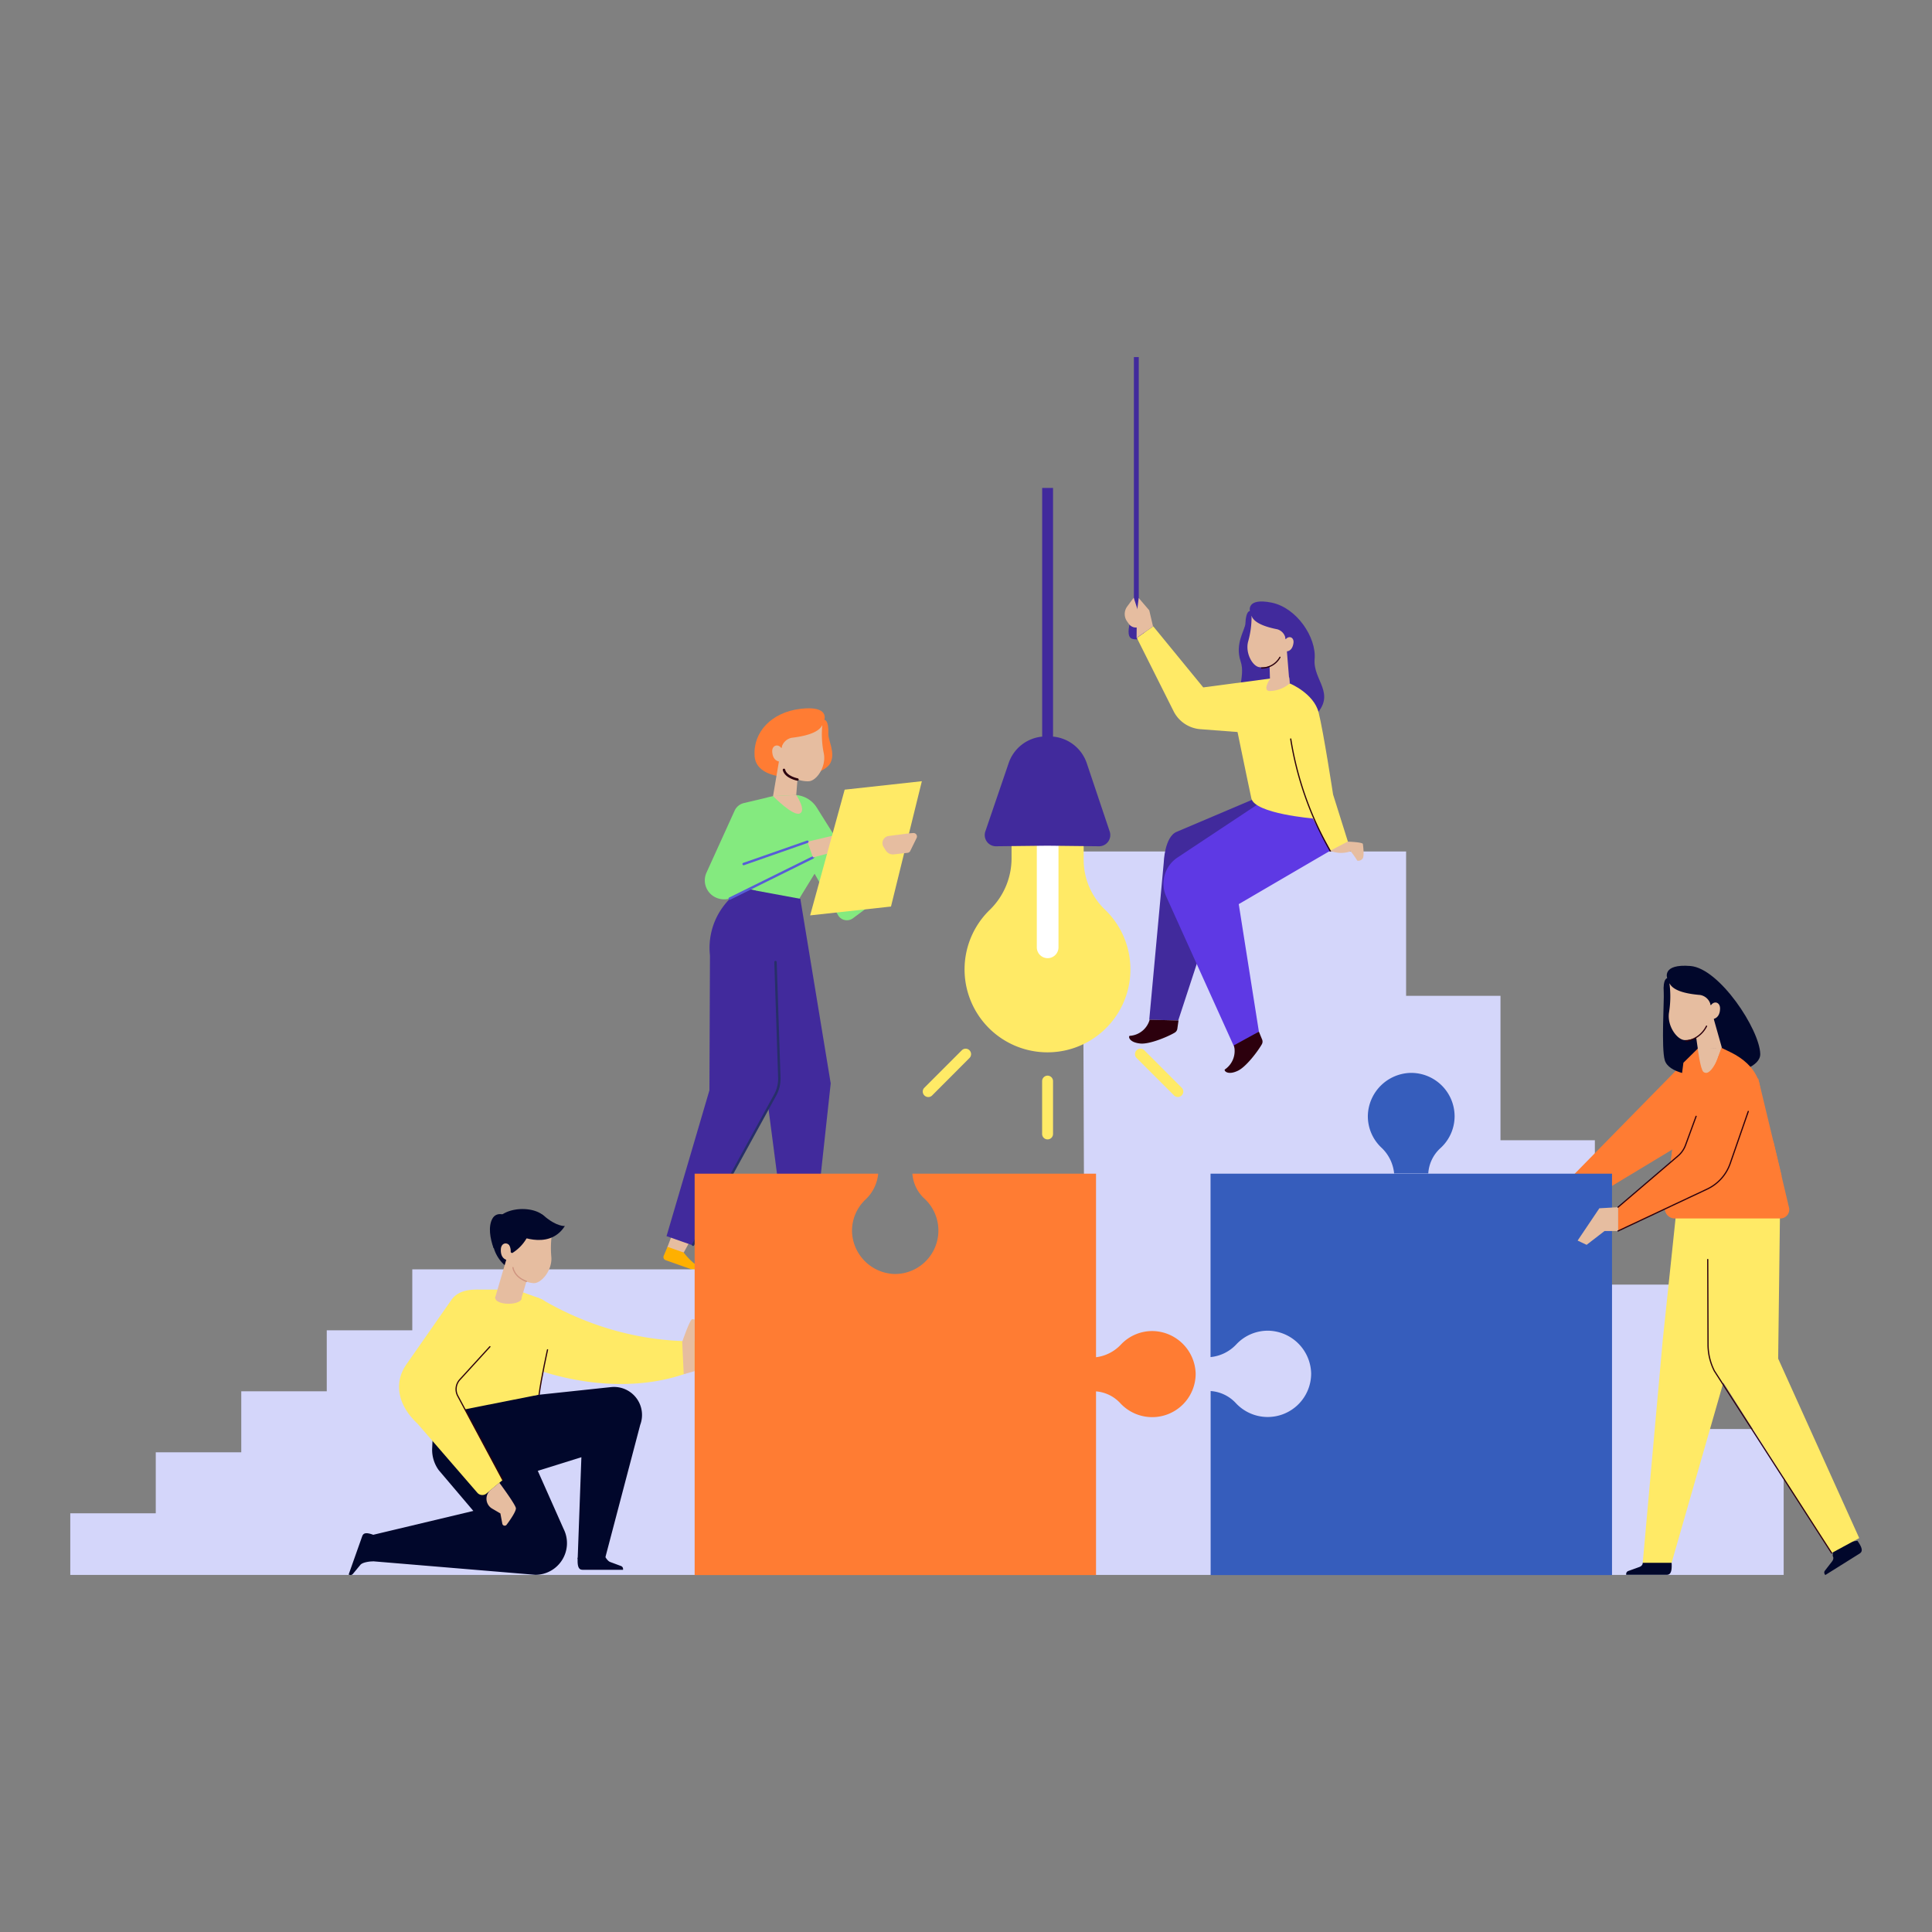 <svg id="Capa_1" data-name="Capa 1" xmlns="http://www.w3.org/2000/svg" viewBox="0 0 400 400"><rect x="0" y="0" width="400" height="400" fill="#808080" stroke="none"/><defs><style>.cls-1{fill:#f19b7d;}.cls-2{fill:#ffb000;}.cls-3{fill:#e6bda0;}.cls-4{fill:#84ea7f;}.cls-5{fill:#412a9c;}.cls-6{fill:#ff7c33;}.cls-7{fill:#666cfa;}.cls-10,.cls-15,.cls-18,.cls-8,.cls-9{fill:none;stroke-linecap:round;stroke-miterlimit:10;}.cls-8{stroke:#575dd6;}.cls-10,.cls-8,.cls-9{stroke-width:0.5px;}.cls-9{stroke:#272f69;}.cls-10,.cls-15{stroke:#2c000d;}.cls-11{fill:#ffea66;}.cls-12{fill:#d4d6fa;}.cls-13{fill:#fff;}.cls-14{fill:#5e39e4;}.cls-15,.cls-18{stroke-width:0.25px;}.cls-16{fill:#2c000d;}.cls-17{fill:#01072b;}.cls-18{stroke:#cf9580;}.cls-19{fill:#365dbc;}</style></defs><title>BW ilustraciones</title><polygon class="cls-1" points="167.21 262.66 163.82 261.78 163.57 260.79 162.88 252.87 166.88 251.77 167.21 262.66"/><path class="cls-2" d="M167.14,260.79h-3.57l-.12,2a.67.67,0,0,0,.67.71H172a1,1,0,0,0-.85-1A13,13,0,0,1,167.14,260.79Z"/><polygon class="cls-3" points="141.56 259.33 138.1 259.15 138.2 258.14 145.3 239.48 152.76 238.8 141.56 259.33"/><path class="cls-2" d="M141.56,259.33l-3.36-1.19-.79,1.87a.67.67,0,0,0,.39.89l7.42,2.63a1,1,0,0,0-.48-1.19A13.38,13.38,0,0,1,141.56,259.33Z"/><path class="cls-4" d="M165.27,164.66l-2.34-.38,2.41,22,3.31-5.39,4.85,8.57a2.11,2.11,0,0,0,3.09.66l4.69-3.49L169.1,167.2A5.55,5.55,0,0,0,165.27,164.66Z"/><polygon class="cls-4" points="168.95 178.49 165.34 186.31 153.87 185.47 154.14 184.38 158.91 165.09 163.64 163.95 168.95 178.49"/><polygon class="cls-5" points="165.7 186.09 171.99 224.31 168.21 259.08 162.96 259.08 153.14 183.77 165.7 186.09"/><path class="cls-6" d="M171.94,157.94c1.06-2.11-.49-4.64-.44-6,.11-3-.83-2.9-.83-2.9s1.11-3-4.91-2.29-9.88,4.81-9.53,9.81C156.66,162.78,170.18,161.45,171.94,157.94Z"/><path class="cls-3" d="M170.25,150.07a19.86,19.86,0,0,0,.3,5.87c.58,2.72-1.45,5.71-3.08,5.81-2.22.12-5.46-1.28-6.2-4.1,0,0-1.3-.12-1.39-2.05-.06-1.23,1.11-1.71,1.91-.72,0,0,.54-3.53,2.34-3.29C168.52,152.19,169.77,150.49,170.25,150.07Z"/><polygon class="cls-3" points="161.27 157.65 160.05 164.82 164.85 164.59 165.24 159.82 161.27 157.65"/><path class="cls-6" d="M161.79,154.88a2.71,2.71,0,0,1,2.13-2.13c1.75-.21,5.57-.79,6.33-2.68s-5.57-2-7.84.24A3.54,3.54,0,0,0,161.79,154.88Z"/><path class="cls-4" d="M158.91,165.1,154,166.27a2.8,2.8,0,0,0-1.9,1.56l-5.83,12.84a3.9,3.9,0,0,0,2.09,5.22h0a4.12,4.12,0,0,0,5.23-1.9l9.15-18Z"/><polygon class="cls-7" points="154.77 182.95 154.39 184 153.14 183.77 154.29 182.51 154.77 182.95"/><path class="cls-5" d="M164.3,191.69,161.46,225l-18,32.85L138,255.93l8.88-30.2.11-27.93a14.32,14.32,0,0,1,2.58-9.89,14.65,14.65,0,0,1,1.1-1.37l2.52-2.77h0l1.25.23,1.93.37,5.53,5.08,2.06,1.89Z"/><path class="cls-3" d="M160.05,164.82s4.17,4.27,5.55,3.6-.75-3.83-.75-3.83Z"/><polygon class="cls-4" points="172.77 175.3 151.08 186.05 150.13 178.84 170.58 172.25 172.77 175.3"/><line class="cls-8" x1="168.32" y1="177.52" x2="151.08" y2="186.05"/><path class="cls-9" d="M143.49,257.71l17-31a7,7,0,0,0,.86-3.6l-.79-23.93"/><path class="cls-10" d="M165.11,161.39s-2.41-.44-2.8-2"/><polygon class="cls-3" points="168.32 177.52 167.16 174.27 172.25 173.06 175.92 175.53 168.32 177.52"/><polygon class="cls-11" points="174.88 163.49 167.73 189.52 184.47 187.69 190.86 161.74 174.88 163.49"/><path class="cls-3" d="M188.2,172.54l-4.2.54a1.49,1.49,0,0,0-1.07,2.27l.47.74a1.73,1.73,0,0,0,1.65.8l2.84-.32a.7.7,0,0,0,.57-.39l1.33-2.71a.72.72,0,0,0-.72-1Z"/><line class="cls-8" x1="167.16" y1="174.27" x2="153.96" y2="178.89"/><polygon class="cls-12" points="150.32 262.8 85.36 262.8 85.36 275.42 67.65 275.42 67.65 288.05 49.95 288.05 49.95 300.68 32.25 300.68 32.25 313.31 14.55 313.31 14.55 326.07 145.51 326.07 150.6 288.19 150.6 275.56 150.32 275.56 150.32 262.8"/><polygon class="cls-12" points="224.17 176.29 291.12 176.29 291.12 206.18 310.66 206.18 310.66 236.07 330.2 236.07 330.2 265.96 349.75 265.96 349.75 295.86 369.29 295.86 369.29 326.07 224.72 326.07 224.17 176.29"/><path class="cls-1" d="M155.26,283.68l4.78-2.41,2,.81a.49.49,0,0,0,.65-.63c-.47-1.26-1.28-3.25-1.85-3.48-.83-.34-6.27,0-6.27,0Z"/><path class="cls-11" d="M224.36,177.76V172H209.43v5.51A14.89,14.89,0,0,1,205,188.3a17.17,17.17,0,1,0,23.66-.08A14.34,14.34,0,0,1,224.36,177.76Z"/><path class="cls-13" d="M216.9,198.38h0a2.25,2.25,0,0,1-2.24-2.25V172.19a2.25,2.25,0,0,1,2.24-2.25h0a2.25,2.25,0,0,1,2.25,2.25v23.94A2.25,2.25,0,0,1,216.9,198.38Z"/><path class="cls-5" d="M229.75,172.15,225,158a8.15,8.15,0,0,0-6.95-5.49l-1.1-.1h-.07l-1.1.1a8.12,8.12,0,0,0-6.95,5.49L204,172.15a2.32,2.32,0,0,0,2.23,3.06l10.62-.12,10.63.12A2.32,2.32,0,0,0,229.75,172.15Z"/><rect class="cls-5" x="215.77" y="101.02" width="2.25" height="55.76"/><path class="cls-11" d="M216.89,235.9h0a1.13,1.13,0,0,1-1.13-1.12V223.83a1.14,1.14,0,0,1,1.13-1.13h0a1.14,1.14,0,0,1,1.13,1.13v10.95A1.13,1.13,0,0,1,216.89,235.9Z"/><path class="cls-11" d="M191.38,226.79h0a1.12,1.12,0,0,1,0-1.59l7.75-7.75a1.12,1.12,0,0,1,1.59,0h0a1.13,1.13,0,0,1,0,1.6L193,226.79A1.13,1.13,0,0,1,191.38,226.79Z"/><path class="cls-11" d="M244.66,226.79h0a1.12,1.12,0,0,0,0-1.59l-7.74-7.75a1.13,1.13,0,0,0-1.6,0h0a1.13,1.13,0,0,0,0,1.6l7.75,7.74A1.12,1.12,0,0,0,244.66,226.79Z"/><path class="cls-5" d="M256.85,136.89c-1.25-3.68,1-6.58,1-7.84.11-2.66.93-2.54.93-2.54s-.76-2.79,4.46-1.75,9.33,7.2,8.94,11.69,4.65,7.1,0,11.82c-1.34,1.35-11.43-1.66-13.4-2.52C254.94,144,258.09,140.51,256.85,136.89Z"/><path class="cls-5" d="M266.41,162.54l-22.75,9.66c-2.57,1-2.72,6.41-2.72,6.41l-3,32.51,6,.16,9.24-28.23Z"/><path class="cls-14" d="M241.37,185.43,255.64,217l5-3.41-4.17-26.4,18.94-11.06-4.86-16.34L243.8,177.53A6.51,6.51,0,0,0,241.37,185.43Z"/><path class="cls-3" d="M259.12,127.48a18.58,18.58,0,0,1-.68,5.25c-.7,2.4.87,5.21,2.29,5.4,1.93.25,4.86-.8,5.71-3.28,0,0,1.14,0,1.36-1.75.14-1.1-.85-1.6-1.62-.76,0,0-.22-3.21-1.81-3.1C260.48,129.49,259.51,127.89,259.12,127.48Z"/><polygon class="cls-3" points="266.44 134.85 266.98 141.49 262.95 141.12 262.81 136.54 266.44 134.85"/><path class="cls-5" d="M266.18,132.34a2.41,2.41,0,0,0-1.71-2.05c-1.52-.3-4.82-1.06-5.35-2.81s5-1.4,6.84.72A3.25,3.25,0,0,1,266.18,132.34Z"/><path class="cls-15" d="M265,136.08a4.31,4.31,0,0,1-3.79,2.22"/><path class="cls-11" d="M267,141.49c.06,0,5,2.07,6,6s3,17,3,17l3.5,11.13-4,.51s-.27-.48-.72-1.33C271.56,168.87,257,144.77,267,141.49Z"/><path class="cls-3" d="M275.41,176.13l3.61-1.88s2.75.08,3.14.44c0,0,.35,2.3,0,3a1.08,1.08,0,0,1-1.15.49,18.83,18.83,0,0,0-1.37-1.94A5.8,5.8,0,0,1,275.41,176.13Z"/><path class="cls-11" d="M255.18,146.51s3.2,15.59,3.9,18.78S272,169.47,272,169.47L267.81,148Z"/><path class="cls-16" d="M260.64,213.59l.64,1.56a1.16,1.16,0,0,1,0,1c-.81,1.45-3.28,4.74-5,5.54-2.1,1-2.9,0-2.7-.26a4.63,4.63,0,0,0,1.89-5Z"/><path class="cls-16" d="M244,211.28l-.24,1.67a1.13,1.13,0,0,1-.55.85c-1.43.85-5.22,2.44-7.12,2.25-2.31-.23-2.52-1.44-2.21-1.59a4.58,4.58,0,0,0,4.14-3.34Z"/><path class="cls-15" d="M267.23,153a68.37,68.37,0,0,0,8.18,23.18"/><rect class="cls-5" x="234.76" y="73.93" width="1.01" height="54.18"/><path class="cls-5" d="M237,130.78c0,1.49-.75,1.59-1.67,1.59s-1.67-.1-1.67-1.59.75-3.8,1.67-3.8S237,129.29,237,130.78Z"/><path class="cls-11" d="M263,140.48l-13.88,1.84-10.35-12.64-3.4,2.39L243,147.29a6.78,6.78,0,0,0,5.52,3.68l10.73.82,9.89-7.14Z"/><path class="cls-3" d="M263,140.48s-1.73,2.49-.14,2.59a6.61,6.61,0,0,0,4.17-1.58l-.1-1.24Z"/><polygon class="cls-3" points="235.32 132.07 235.36 126.98 235.76 123.82 237.94 126.36 238.72 129.68 235.32 132.07"/><path class="cls-3" d="M234.72,123.74l-1.36,1.85a2.63,2.63,0,0,0,0,3.08l.35.49a1.79,1.79,0,0,0,2.49.44l.35-.25Z"/><path class="cls-17" d="M77.67,317.92h0c-2.37-1-2.55-.22-2.75.34L72.18,326l.17.05a.63.63,0,0,0,.72-.2L74.6,324c.55-.66,2.4-.73,2.4-.73l1-.26Z"/><path class="cls-17" d="M119.61,322.52h0c-.17,2.57.63,2.49,1.23,2.49l8.16,0v-.17a.65.65,0,0,0-.42-.61l-2.26-.84c-.8-.3-1.49-2-1.49-2l-.58-.88Z"/><path class="cls-11" d="M148.22,277.43c-4.63.5-19.7,1.24-36.2-8.5l-2.67,13.95s19.77,8.57,37.33-.51c.55-.29,3.63.14,3.55-.47l-.44-3.25A1.41,1.41,0,0,0,148.22,277.43Z"/><path class="cls-17" d="M90.82,304.36,98,312.82l-20.76,4.95L77,323.23l33.83,2.82a6.56,6.56,0,0,0,5.85-9.52l-12-27h0l-14.84,2.26L89.47,300A7.18,7.18,0,0,0,90.82,304.36Z"/><path class="cls-17" d="M102.78,307.19h0l17.59-5.49-.77,21.09,5.74-.38L132.55,295a5.8,5.8,0,0,0-6-7.82l-21.85,2.32h0Z"/><path class="cls-11" d="M88.75,292.81l10-25.81,11.89,1.54c4,.53,3.68,4.55,3.16,8.59l-2.19,11.62-18.14,3.59C91,294.82,96.53,293.1,88.75,292.81Z"/><path class="cls-11" d="M98.39,267c-2.16.05-3.9.61-5,2.23L84.1,282.54c-2.74,4-1.53,8.62,2.34,12.21l12.38,14.3a1.36,1.36,0,0,0,1.91.16l3.36-2.8L93.8,287.13h0l17.78-18.38L106.69,267Z"/><path class="cls-15" d="M113.36,279.46s-1.28,5.74-1.75,9.29"/><path class="cls-3" d="M101.89,312.34l1.71,1,.4,2.13a.5.5,0,0,0,.89.21c.81-1.08,2-2.84,1.92-3.44-.17-.89-3.43-5.26-3.43-5.26l-1.81,1.51A2.36,2.36,0,0,0,101.89,312.34Z"/><path class="cls-15" d="M104.09,306.41,94.77,289a2.94,2.94,0,0,1,.43-3.36l6.23-6.82"/><path class="cls-17" d="M105,262.35a7.6,7.6,0,0,1-2.35-9.35c1.54-3.68,10.23-3.59,10.85.4Z"/><path class="cls-3" d="M114.5,254.16a20.62,20.62,0,0,0-.36,6c.27,2.81-2.06,5.59-3.67,5.5-2.2-.13-5.22-1.91-5.64-4.84,0,0-1.26-.26-1.13-2.22.08-1.25,1.27-1.6,2-.51,0,0,.92-3.5,2.66-3.05C112.56,256.1,114,254.53,114.5,254.16Z"/><polygon class="cls-3" points="104.83 260.77 102.47 268.81 107.95 268.81 109.61 263.26 104.83 260.77"/><path class="cls-17" d="M105.65,258a2.71,2.71,0,0,1,2.33-1.9c1.75,0,5.56-.16,6.52-2s-5.26-2.61-7.73-.65A3.64,3.64,0,0,0,105.65,258Z"/><path class="cls-18" d="M106.2,262.44s.21,1.91,2.79,2.86"/><path class="cls-17" d="M106.46,255.44s7.08,3.77,10.49-1.61c0,0-1.67.18-4.3-2.09S106.46,255.44,106.46,255.44Z"/><path class="cls-17" d="M105.4,257.73a2.64,2.64,0,0,1,.33,1.5.38.38,0,0,0,.36.18,8.77,8.77,0,0,0,2.92-3c.65-1.36-1.81-2-1.81-2S104.82,257,105.4,257.73Z"/><path class="cls-17" d="M104.69,251.62s-1.88-.91-2.76.71-.47,4.07.27,6.12Z"/><path class="cls-3" d="M108,268.81c0,.62-1.21,1.12-2.71,1.12s-2.72-.5-2.72-1.12,1.22-1.11,2.72-1.11S108,268.2,108,268.81Z"/><path class="cls-3" d="M143.82,283.88l-2.26.62-.32-6.67s1.63-4.82,2.11-4.72l.47.09Z"/><path class="cls-6" d="M226.92,243v83.1h-83.1V243h38a8.39,8.39,0,0,1-2.66,5.38A8.9,8.9,0,0,0,176.4,255a9.09,9.09,0,0,0,8.84,8.77,9,9,0,0,0,6.12-15.64A7.77,7.77,0,0,1,188.9,243Z"/><path class="cls-6" d="M247.55,284.37a9,9,0,0,1-15.63,6.12,7.68,7.68,0,0,0-5-2.42l-.18,0V281h.18a8.49,8.49,0,0,0,5.19-2.66,8.91,8.91,0,0,1,6.67-2.76A9.08,9.08,0,0,1,247.55,284.37Z"/><polygon class="cls-6" points="351.5 217.05 320.28 248.87 322.58 252.27 351.18 235.01 351.5 217.05"/><path class="cls-19" d="M333.75,243v83.1h-83.1V288a7.84,7.84,0,0,1,5.18,2.46,9,9,0,0,0,15.63-6.12,9.07,9.07,0,0,0-8.76-8.83A8.92,8.92,0,0,0,256,278.3a8.42,8.42,0,0,1-5.37,2.67V243Z"/><path class="cls-19" d="M301.16,231.09a8.93,8.93,0,0,1-3,6.68,7.72,7.72,0,0,0-2.45,5.18h-7.07a8.45,8.45,0,0,0-2.67-5.38,8.92,8.92,0,0,1-2.77-6.67,9.09,9.09,0,0,1,8.83-8.77A9,9,0,0,1,301.16,231.09Z"/><path class="cls-17" d="M344.68,219.53c-.76-2.48-.11-12.62-.22-14-.21-3,.72-3,.72-3S344,199.5,350,200s14.3,13.12,14.44,18.2S346.25,224.66,344.68,219.53Z"/><path class="cls-17" d="M346.09,323.56h0c.16,2.58-.65,2.49-1.24,2.49h-8.17v-.17a.66.66,0,0,1,.43-.62l2.27-.82c.8-.29.73-.88.73-.88l1.34-2Z"/><path class="cls-17" d="M384.56,319h0c1.5,2.1.77,2.45.26,2.77l-6.92,4.33-.09-.15a.65.65,0,0,1,0-.74l1.48-1.91c.52-.67.16-1.13.16-1.13l.06-2.42Z"/><polygon class="cls-6" points="351.66 216.95 348.53 220.03 345.06 247.08 349.37 253.06 368.87 243.46 364.04 223.36 351.66 216.95"/><polygon class="cls-11" points="379.21 321.54 353.64 281.29 352.8 247.08 368.61 244.54 368.15 281.29 384.93 318.44 379.21 321.54"/><polygon class="cls-11" points="340.11 323.56 344.24 277.58 347.45 247.08 361.98 247.54 357.8 282.77 346.09 323.56 340.11 323.56"/><path class="cls-3" d="M345.64,203.58a20.67,20.67,0,0,1-.08,6c-.47,2.78,1.65,5.73,3.26,5.76,2.2,0,5.34-1.53,6-4.41,0,0,1.28-.18,1.3-2.14,0-1.25-1.16-1.69-1.91-.65,0,0-.67-3.55-2.44-3.23C347.43,205.66,346.13,204,345.64,203.58Z"/><polygon class="cls-3" points="354.79 210.88 356.5 216.94 351.54 217.3 350.95 213.25 354.79 210.88"/><path class="cls-17" d="M354.18,208.1A2.7,2.7,0,0,0,352,206c-1.74-.15-5.53-.57-6.35-2.46s5.43-2.22,7.75-.08A3.65,3.65,0,0,1,354.18,208.1Z"/><path class="cls-15" d="M353.32,212.45a5.69,5.69,0,0,1-4.28,3.11"/><path class="cls-3" d="M356.5,216.94s-2,6.35-3.81,5c-.65-.5-1.19-4.89-1.19-4.89Z"/><path class="cls-6" d="M367.16,236.32l3.27,13.85a1.85,1.85,0,0,1-1.83,2.1H346.75a2.07,2.07,0,0,1-2.07-2.07L347,232l16.44,2.09A21.49,21.49,0,0,1,367.16,236.32Z"/><path class="cls-15" d="M353.57,260.77l.06,17.64a12.13,12.13,0,0,0,1.32,5.44l24.27,37.69"/><path class="cls-6" d="M335,249.93l13.48-11.52,4.3-11.63,3.63-9.84,1.8.87c6.07,2.93,6.16,7.29,6.16,7.29l-6.83,19.14L335,254.86Z"/><polygon class="cls-3" points="335.02 249.94 331.13 250.16 326.63 256.85 328.49 257.73 332.2 254.87 335.02 254.87 335.02 249.94"/><path class="cls-15" d="M335,254.86l18.47-8.68a9.18,9.18,0,0,0,4.74-5.27l3.75-10.8"/><path class="cls-15" d="M335,249.93l12.43-10.62a5.35,5.35,0,0,0,1.53-2.19l2.2-6"/></svg>